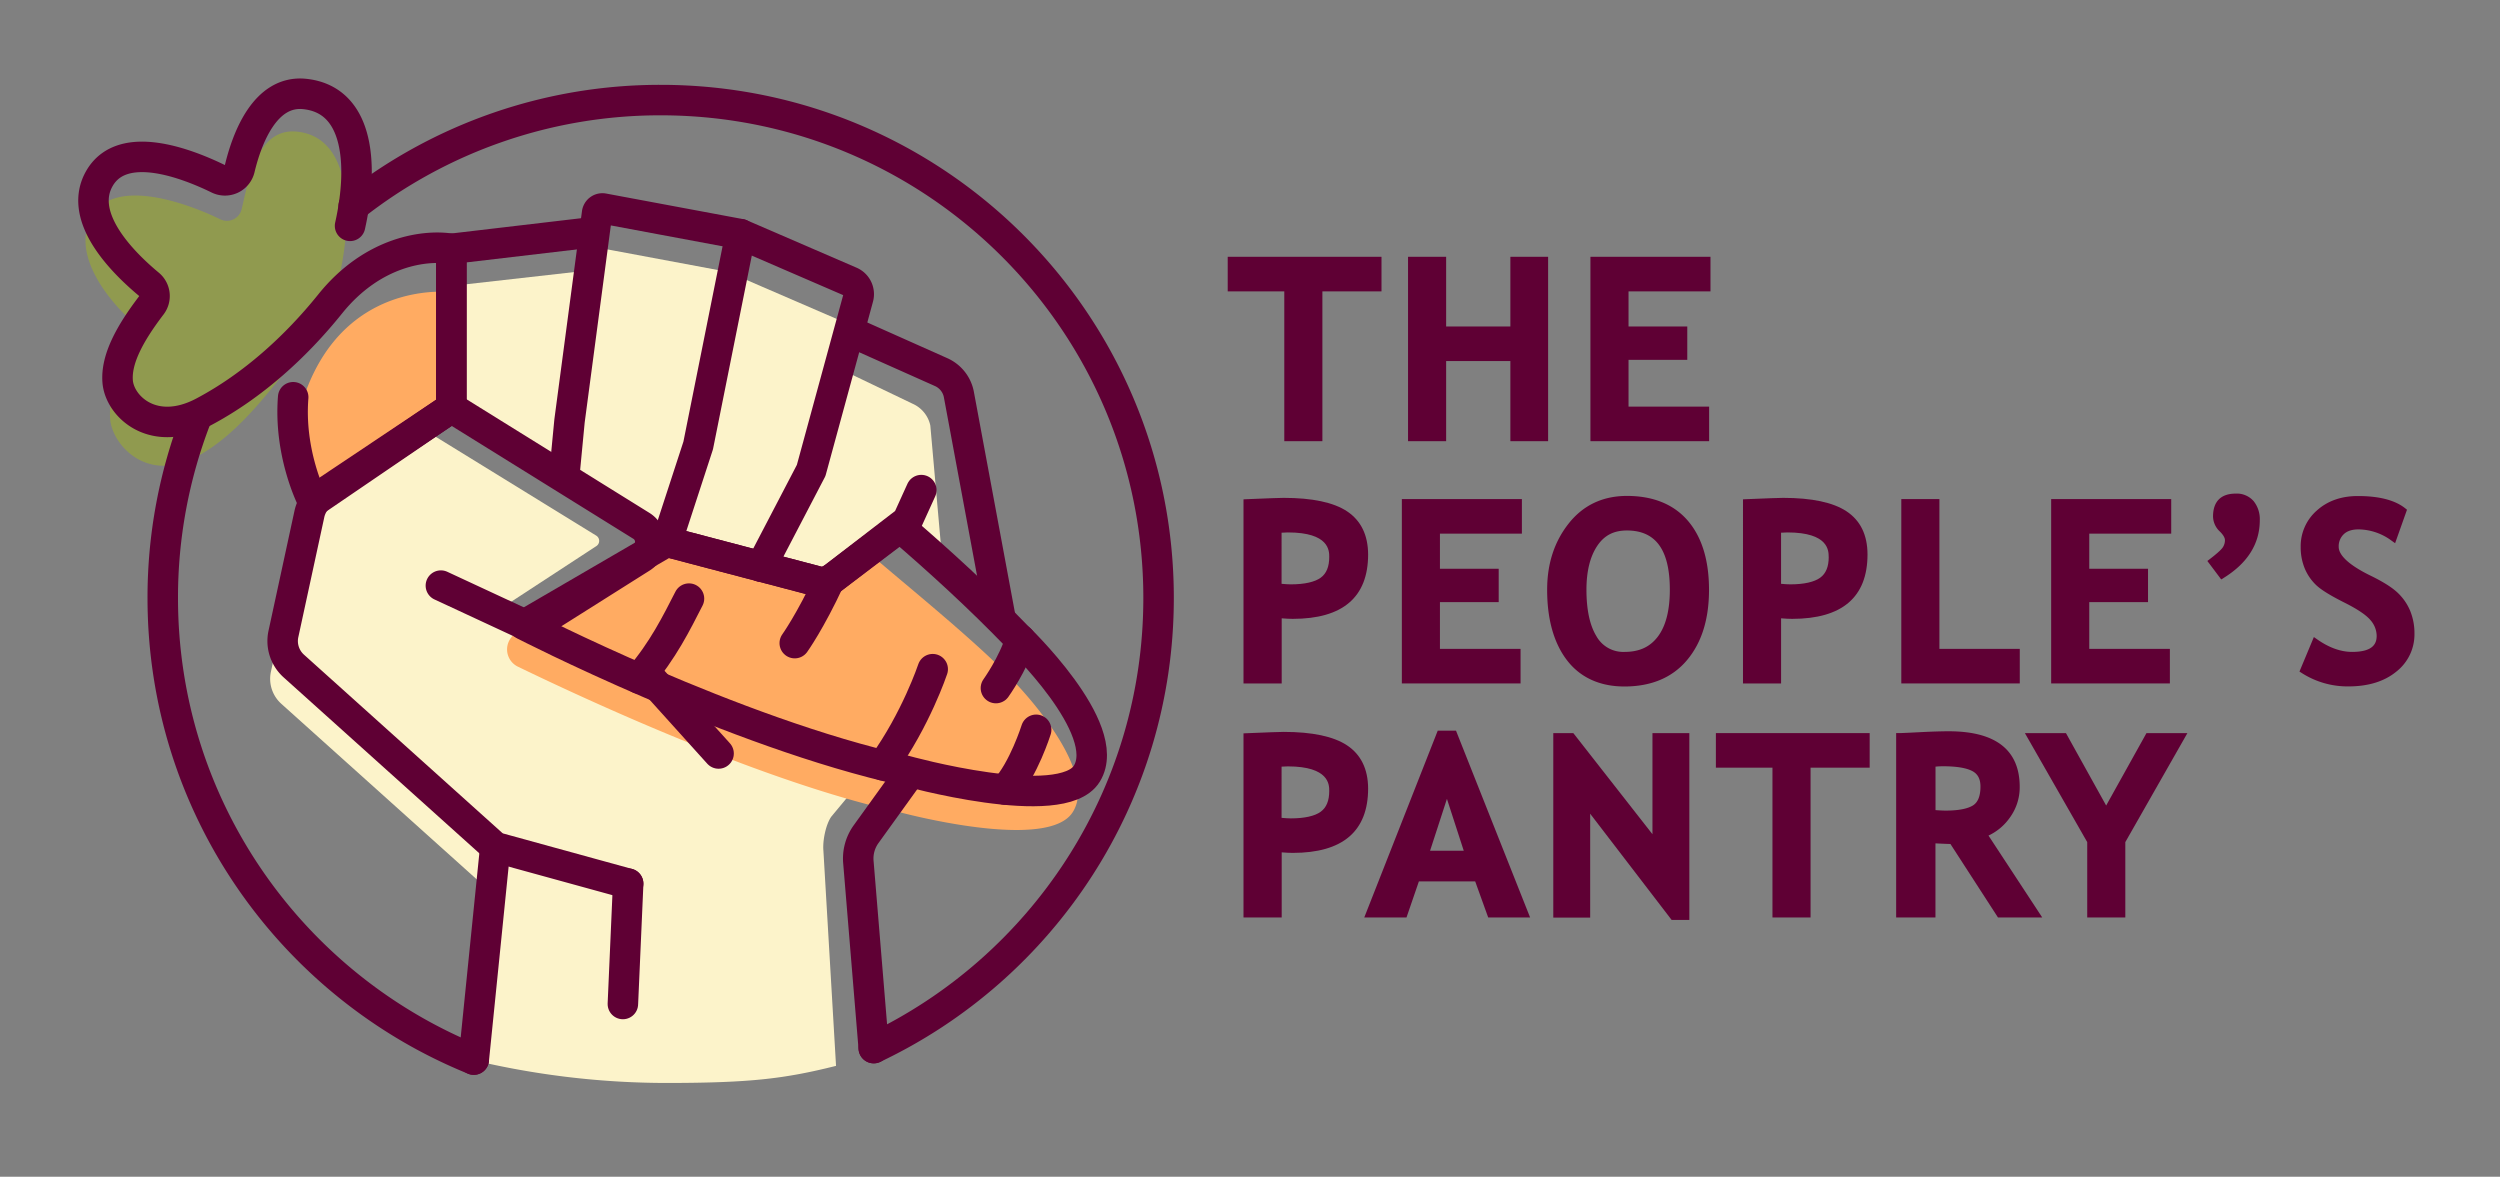 <svg id="Layer_1" data-name="Layer 1" xmlns="http://www.w3.org/2000/svg" viewBox="0 0 1262 594"><rect x="0" y="0" width="1262" height="594" fill="#808080" stroke="none"/><defs><style>.cls-1{fill:#5f0034;}.cls-2{fill:#909a4f;}.cls-3{fill:#fcf3ca;}.cls-4{fill:#ffab62;}.cls-5{fill:none;stroke:#5f0034;stroke-linecap:round;stroke-linejoin:round;stroke-width:15.39px;}</style></defs><path class="cls-1" d="M680,258.12c-6.8-4.52-17.57-6.8-32-6.8-1.83,0-8,.22-18.7.67l-1.58.07V345H647V312.13c2.24.18,4.11.27,5.58.27,25.25,0,38.05-10.94,38.05-32.53C690.58,270.09,687,262.77,680,258.12Zm-9,23c0,5-1.42,8.41-4.34,10.53s-8.08,3.33-15,3.33c-1.2,0-2.78-.09-4.72-.27V268.91c1-.09,2.11-.14,3.19-.14C671,268.77,671,278.05,671,281.09Z"/><polygon class="cls-1" points="707.65 345 767.58 345 767.58 327.55 726.88 327.55 726.88 303.95 756.54 303.95 756.54 287.11 726.88 287.11 726.88 269.38 768.25 269.38 768.25 251.93 707.65 251.93 707.65 345"/><path class="cls-1" d="M821.29,250.34c-12.2,0-22.09,4.67-29.39,13.89S781,284.59,781,297.7c0,14.93,3.37,26.9,10,35.57s16.51,13.27,29,13.27c13.57,0,24.21-4.49,31.63-13.34s11.08-20.71,11.08-35.5-3.57-26.5-10.63-34.77S834.64,250.34,821.29,250.34Zm21.64,47.36c0,10.33-2,18.27-6,23.59s-9.42,7.79-16.91,7.79a15.49,15.49,0,0,1-14.1-7.85c-3.37-5.47-5.08-13.39-5.08-23.53,0-9.26,1.82-16.7,5.42-22.1s8.41-7.81,15-7.81C835.85,267.79,842.93,277.57,842.93,297.7Z"/><path class="cls-1" d="M932.14,258.12c-6.8-4.52-17.58-6.8-32-6.8-1.84,0-8,.22-18.71.67l-1.57.07V345h19.23V312.13c2.24.18,4.11.27,5.58.27,25.25,0,38.05-10.94,38.05-32.53C942.71,270.09,939.15,262.77,932.14,258.12Zm-9,23c0,5-1.42,8.41-4.34,10.53s-8.08,3.33-15,3.33c-1.2,0-2.78-.09-4.72-.27V268.91c1-.09,2.1-.14,3.19-.14C923.11,268.77,923.11,278.05,923.11,281.09Z"/><polygon class="cls-1" points="979.01 251.93 959.78 251.93 959.78 345 1019.58 345 1019.58 327.55 979.01 327.55 979.01 251.93"/><polygon class="cls-1" points="1035.43 345 1095.35 345 1095.35 327.55 1054.66 327.55 1054.66 303.95 1084.32 303.95 1084.32 287.11 1054.66 287.11 1054.66 269.38 1096.03 269.38 1096.03 251.93 1035.43 251.93 1035.43 345"/><path class="cls-1" d="M1128.6,249.17c-7.5,0-11.46,4-11.46,11.58a10.65,10.65,0,0,0,3.49,7.6c1.65,1.65,2.52,3.13,2.52,4.29a6.56,6.56,0,0,1-1,3.54c-.51.84-2.07,2.55-6.58,6l-1.3,1,7,9.32,1.28-.79c12.07-7.48,18.19-17.27,18.19-29.1a14.45,14.45,0,0,0-3.13-9.66A11.22,11.22,0,0,0,1128.6,249.17Z"/><path class="cls-1" d="M1216.61,308.24a26.82,26.82,0,0,0-6.46-9.2c-2.81-2.61-7.19-5.36-13.39-8.4-10.58-5.15-16.18-10.19-16.18-14.57a8.37,8.37,0,0,1,2.53-6.38c1.7-1.63,4.19-2.45,7.41-2.45a28.42,28.42,0,0,1,16.75,5.7l1.78,1.27,6-16.9-.91-.73c-5.14-4.1-13.18-6.18-23.89-6.18-8.35,0-15.31,2.45-20.68,7.28a23.93,23.93,0,0,0-8.18,18.51,27.88,27.88,0,0,0,2.06,10.81,24.64,24.64,0,0,0,5.91,8.51c2.53,2.35,7.21,5.23,14.3,8.78,6.64,3.33,11,6.33,13.08,8.9a12.18,12.18,0,0,1,3,7.74c0,3.5-1.29,8.15-12.39,8.15-5.71,0-11.64-2.12-17.62-6.32l-1.69-1.18L1160.77,339l1.16.74a42.88,42.88,0,0,0,23.56,6.76c10,0,18.1-2.5,24.12-7.42a23.89,23.89,0,0,0,9.21-19.23A29.79,29.79,0,0,0,1216.61,308.24Z"/><path class="cls-1" d="M680,376.26c-6.8-4.52-17.57-6.8-32-6.8-1.82,0-7.94.22-18.7.67l-1.58.07v92.94H647V430.27c2.24.18,4.11.27,5.58.27,25.25,0,38.05-10.94,38.05-32.53C690.58,388.23,687,380.91,680,376.26Zm-9,23c0,5-1.42,8.4-4.34,10.53s-8.08,3.33-15,3.33c-1.2,0-2.78-.09-4.72-.27V387c1-.09,2.1-.13,3.19-.13C671,386.91,671,396.18,671,399.23Z"/><path class="cls-1" d="M735,368.84h-9.23l-37.09,94.3H710l6.25-18.2h28.43l6.56,18.2H772.4l-37-93.26Zm3.9,60.61h-17l8.51-26.18Z"/><polygon class="cls-1" points="834.16 421.11 794.21 370.07 784.1 370.07 784.1 463.2 802.72 463.2 802.72 410.77 843.83 464.37 852.78 464.37 852.78 370.07 834.16 370.07 834.16 421.11"/><polygon class="cls-1" points="866.18 387.52 894.74 387.52 894.74 463.14 913.97 463.14 913.97 387.52 943.81 387.52 943.81 370.07 866.18 370.07 866.18 387.52"/><path class="cls-1" d="M1014.55,412.76a26,26,0,0,0,5-15.49c0-18.66-12.06-28.12-35.84-28.12-3.69,0-8.6.15-14.61.46s-9.41.46-10.27.46h-1.65v93.07h19.84V425.73c3.05.16,5.58.27,7.56.32l24,37.09h22.34l-27.13-41.34A27.37,27.37,0,0,0,1014.55,412.76ZM977.05,387a37.52,37.52,0,0,1,3.75-.19c6.8,0,11.8.82,14.85,2.44,2.75,1.46,4.09,4,4.09,7.8,0,4.79-1.29,8-3.84,9.56-2.8,1.71-7.43,2.58-13.76,2.58-1.22,0-2.93-.08-5.09-.24Z"/><polygon class="cls-1" points="1083.54 370.07 1063.19 406.63 1042.89 370.07 1022.16 370.07 1053.63 425.1 1053.63 463.14 1072.86 463.14 1072.86 425.1 1104.2 370.07 1083.54 370.07"/><polygon class="cls-1" points="619.75 147.09 648.31 147.09 648.31 222.71 667.54 222.71 667.54 147.09 697.38 147.09 697.38 129.63 619.75 129.63 619.75 147.09"/><polygon class="cls-1" points="762.44 164.81 730.01 164.81 730.01 129.63 710.78 129.63 710.78 222.71 730.01 222.71 730.01 182.26 762.44 182.26 762.44 222.71 781.49 222.71 781.49 129.63 762.44 129.63 762.44 164.81"/><polygon class="cls-1" points="863.45 147.09 863.45 129.63 802.85 129.63 802.85 222.71 862.77 222.71 862.77 205.26 822.08 205.26 822.08 181.65 851.74 181.65 851.74 164.81 822.08 164.81 822.08 147.09 863.45 147.09"/><path class="cls-2" d="M171.35,139.33S168.18,151.48,156,172.6c-16.95,20.33-33.63,45.7-57,58.08-25.12,13.3-42.33-6.34-43.38-19-.93-11.17,3.43-22.53,14.51-37a7.63,7.63,0,0,0-1.23-10.49c-11.79-9.8-34.39-35.21-22.26-55.44,11.79-19.64,48.8-5.75,64.55,1.94A7.64,7.64,0,0,0,122,105.54c3.48-14.58,7.73-41.33,28.16-39.07C178.65,69.64,177.68,111.35,171.35,139.33Z"/><path class="cls-3" d="M419.65,412.23l22.29-26.84c-83.08-21.46-177.39-70-177.39-70l.47-.28-13.13-7.33,49.17-32.13a3.12,3.12,0,0,0-.07-5.26l-86.81-53.46-56,36.46c-3.66,2.44-7.39,20.88-8.32,25.18l-13.1,60.5a16.94,16.94,0,0,0,5.24,16.2l101.71,91.37q-4.77,43.69-9.53,87.38A422.88,422.88,0,0,0,337.4,546.68c41.27-.06,58.59-2.1,84.63-8.63L415.64,429.2C415.25,424.31,416.84,416.25,419.65,412.23Zm50-197.14a3.43,3.43,0,0,0-.08-.56,15.57,15.57,0,0,0-8.81-10.69l-38.29-18.35,4.41-16.12a6.88,6.88,0,0,0-3.9-8.11l-55.53-24-69.23-12.94a2.72,2.72,0,0,0-3.19,2.34l-1.36,10.25-68.54,7.74-.47,63.13,3.14-1.87,108.77,67.58,80.25,21.11,37.55-28.39c7.13,6.11,14.34,12.45,21.49,18.94Z"/><path class="cls-4" d="M228.37,147.52l-.53,58.35-.49.49-69.2,47c-8.08-15.77-13.43-37.82.53-65.74C181.9,141.18,228.37,147.52,228.37,147.52Zm188.49,147-80.25-21.12-76,46.18a9.66,9.66,0,0,0,.8,16.94c35.72,17.3,124.78,58.5,192.18,73.34,0,0,75.31,20.53,88,0,13.91-22.6-31.79-68-31.79-68-18.42-19.08-51.26-45.55-71.08-62.56Z"/><path class="cls-5" d="M239.16,534.88c-92-37.32-157-127.58-157-233a250.67,250.67,0,0,1,17-91.06"/><path class="cls-5" d="M178.53,104a250.25,250.25,0,0,1,155-53.48c138.8,0,251.32,112.53,251.32,251.33,0,100.32-58.78,186.92-143.78,227.22"/><path class="cls-5" d="M222.56,295.62,268,316.74l55.84-35.23a9.46,9.46,0,0,0-.05-16.05l-95.92-59.6L163.31,249a17,17,0,0,0-7.14,10.51l-13.1,60.5a16.94,16.94,0,0,0,5.24,16.2L250,427.62l67.08,18.45"/><path class="cls-5" d="M430.85,168.11l44.26,19.74a15.56,15.56,0,0,1,8.87,11l21.14,113.7"/><path class="cls-5" d="M441.07,529.09l-7.76-93.9A21.08,21.08,0,0,1,437,421.38l21.41-29.73"/><line class="cls-5" x1="250.02" y1="427.62" x2="239.16" y2="534.88"/><line class="cls-5" x1="317.1" y1="446.07" x2="314.43" y2="506.82"/><path class="cls-5" d="M284.86,240l2.64-27.55,13.91-104.85a2.71,2.71,0,0,1,3.19-2.33l69.23,12.93,55.52,24a6.86,6.86,0,0,1,3.9,8.1l-23.78,87.19-25.34,48.58"/><polyline class="cls-5" points="227.84 205.86 227.84 125.61 299.65 117.16"/><polyline class="cls-5" points="465.08 247.4 458.05 262.88 416.86 294.56 336.61 273.44 352.45 224.87 373.83 118.22"/><line class="cls-5" x1="362.74" y1="380.36" x2="326.31" y2="339.97"/><path class="cls-5" d="M148,200.53c-2.24,28.33,9.27,51.21,10.14,52.85l69.69-47.52V125.61c-12.67-2.12-39.46.83-61.19,27.85-17.47,21.73-39.23,41.43-63.94,54.51-25.13,13.31-42.24-2.64-43.3-15.31-.93-11.17,6-24.11,17.06-38.61a7.62,7.62,0,0,0-1.22-10.49c-11.8-9.81-36.95-33.63-24.82-53.86,11.79-19.63,44-7.14,59.75.55A7.64,7.64,0,0,0,121,85.14c3.49-14.57,12.54-39.95,33-37.68,25.2,2.8,28.54,30.77,24.6,56.55-.52,3.38-1.16,6.73-1.89,10"/><path class="cls-5" d="M454.41,266.17c19.82,17,40.19,35.66,58.62,54.75,0,0,49.52,47,35.61,69.63C536,411.13,456.85,389,456.85,389c-86.26-19-192.3-73.59-192.3-73.59l72.06-41.94,80.25,21.12Z"/><path class="cls-5" d="M401.19,324.65s7.82-10.85,17.6-31.95"/><path class="cls-5" d="M445.66,386.33c16.73-23.16,25.17-48.53,25.17-48.53"/><path class="cls-5" d="M502.74,347.34s8.71-12.13,12.39-24.36"/><path class="cls-5" d="M507.4,398.58c9.32-10.09,15.65-30.18,15.65-30.18"/><path class="cls-5" d="M322.51,342.51c12.21-14.16,19.06-28.19,25.29-40.33"/></svg>
